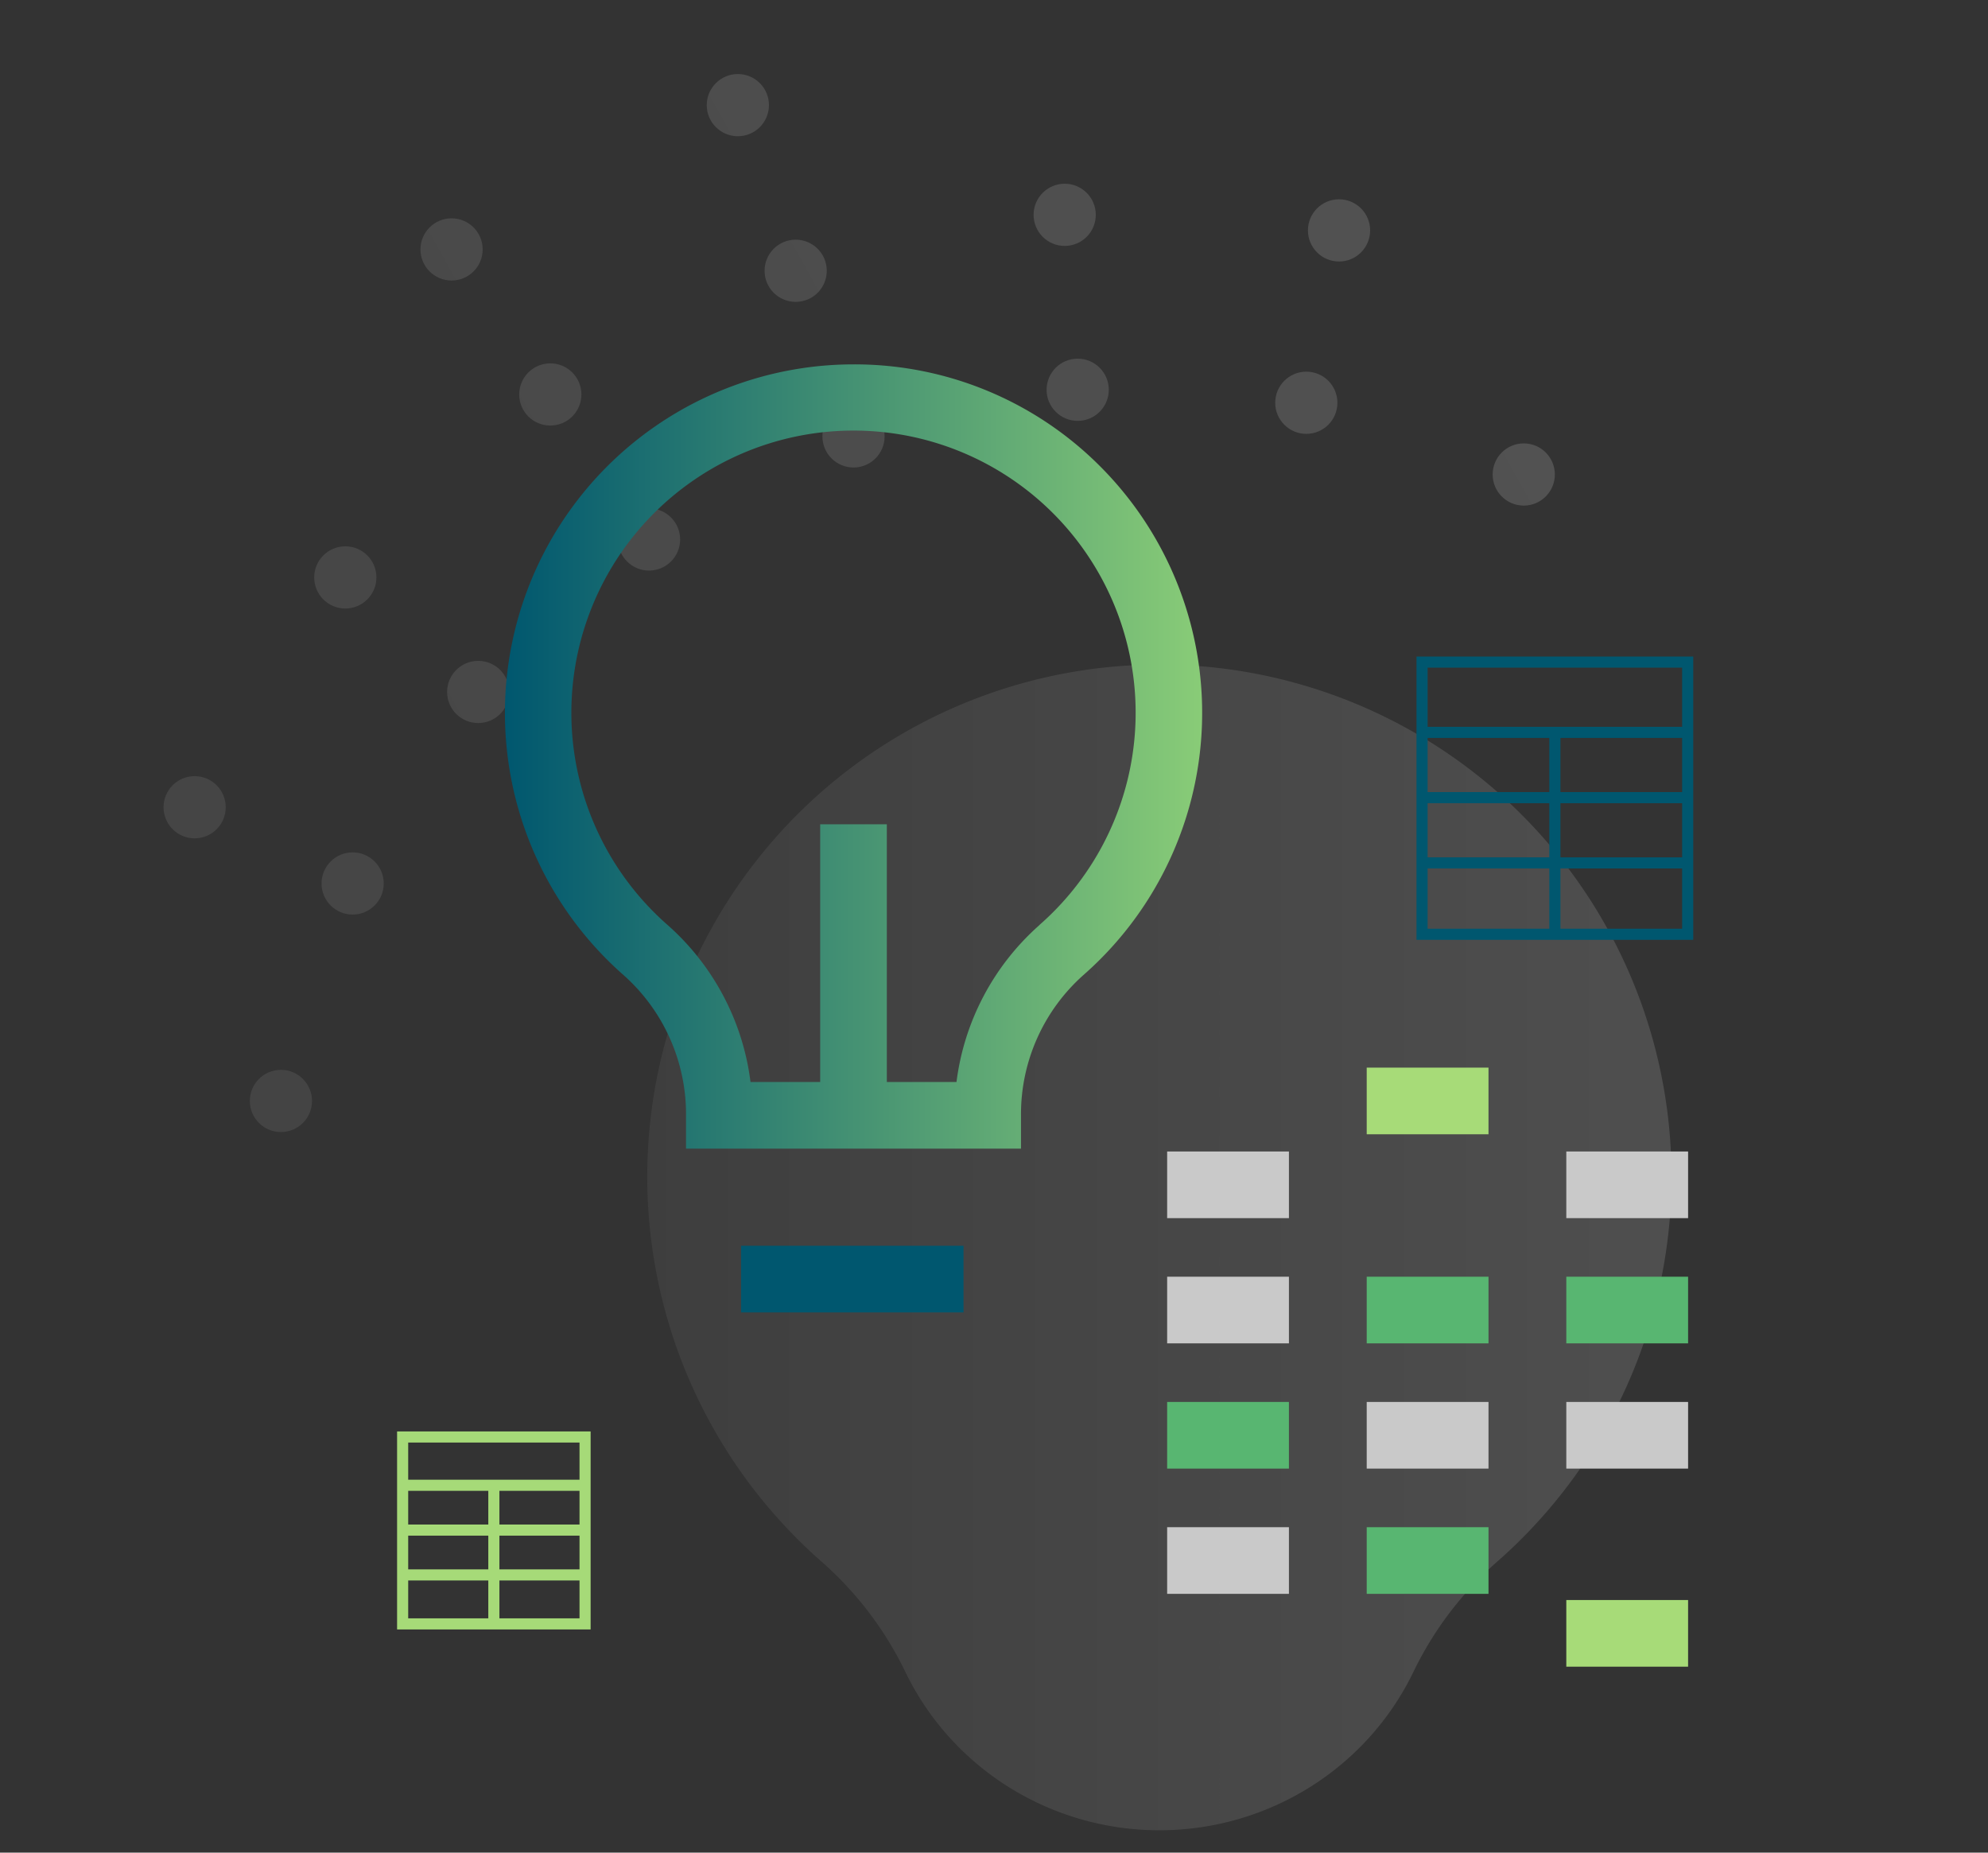 <svg id="Layer_1" data-name="Layer 1" xmlns="http://www.w3.org/2000/svg" xmlns:xlink="http://www.w3.org/1999/xlink" width="894.86" height="833.84" viewBox="0 0 894.86 833.84"><rect x="0" y="0" width="894.86" height="833.84" fill="#333333" stroke="none"/><defs><style>.cls-1{opacity:0.15;fill:url(#linear-gradient);}.cls-2{opacity:0.2;}.cls-3{fill:url(#linear-gradient-2);}.cls-4{fill:url(#linear-gradient-3);}.cls-5{fill:url(#linear-gradient-4);}.cls-6{fill:url(#linear-gradient-5);}.cls-7{fill:url(#linear-gradient-6);}.cls-8{fill:url(#linear-gradient-7);}.cls-9{fill:url(#linear-gradient-8);}.cls-10{fill:url(#linear-gradient-9);}.cls-11{fill:url(#linear-gradient-10);}.cls-12{fill:url(#linear-gradient-11);}.cls-13{fill:url(#linear-gradient-12);}.cls-14{fill:url(#linear-gradient-13);}.cls-15{fill:url(#linear-gradient-14);}.cls-16{fill:url(#linear-gradient-15);}.cls-17{fill:url(#linear-gradient-16);}.cls-18{fill:url(#linear-gradient-17);}.cls-19{fill:#00576f;}.cls-20{fill:#c9c9c9;}.cls-21{fill:#a7db78;}.cls-22{fill:#58b671;}.cls-23{fill:url(#linear-gradient-18);}.cls-24{fill:#a6da78;}</style><linearGradient id="linear-gradient" x1="291.37" y1="561.45" x2="752.4" y2="561.45" gradientUnits="userSpaceOnUse"><stop offset="0" stop-color="gray"/><stop offset="1" stop-color="#efefef"/></linearGradient><linearGradient id="linear-gradient-2" x1="-3.77" y1="412.9" x2="901.84" y2="-92.42" xlink:href="#linear-gradient"/><linearGradient id="linear-gradient-3" x1="-41.67" y1="344.97" x2="863.94" y2="-160.35" xlink:href="#linear-gradient"/><linearGradient id="linear-gradient-4" x1="-79.58" y1="277.04" x2="826.04" y2="-228.28" xlink:href="#linear-gradient"/><linearGradient id="linear-gradient-5" x1="28.32" y1="470.41" x2="933.93" y2="-34.91" xlink:href="#linear-gradient"/><linearGradient id="linear-gradient-6" x1="-3.17" y1="413.98" x2="902.45" y2="-91.34" xlink:href="#linear-gradient"/><linearGradient id="linear-gradient-7" x1="75.16" y1="554.34" x2="980.77" y2="49.02" xlink:href="#linear-gradient"/><linearGradient id="linear-gradient-8" x1="5.06" y1="428.72" x2="910.67" y2="-76.6" xlink:href="#linear-gradient"/><linearGradient id="linear-gradient-9" x1="-31.08" y1="363.96" x2="874.54" y2="-141.36" xlink:href="#linear-gradient"/><linearGradient id="linear-gradient-10" x1="11.26" y1="439.83" x2="916.87" y2="-65.49" xlink:href="#linear-gradient"/><linearGradient id="linear-gradient-11" x1="-23.64" y1="377.29" x2="881.97" y2="-128.03" xlink:href="#linear-gradient"/><linearGradient id="linear-gradient-12" x1="38.18" y1="488.08" x2="943.79" y2="-17.24" xlink:href="#linear-gradient"/><linearGradient id="linear-gradient-13" x1="8.67" y1="435.19" x2="914.28" y2="-70.13" xlink:href="#linear-gradient"/><linearGradient id="linear-gradient-14" x1="-5.88" y1="409.11" x2="899.73" y2="-96.21" xlink:href="#linear-gradient"/><linearGradient id="linear-gradient-15" x1="-44.21" y1="340.42" x2="861.4" y2="-164.9" xlink:href="#linear-gradient"/><linearGradient id="linear-gradient-16" x1="-82.54" y1="271.74" x2="823.08" y2="-233.58" xlink:href="#linear-gradient"/><linearGradient id="linear-gradient-17" x1="62.3" y1="531.32" x2="967.92" y2="26" xlink:href="#linear-gradient"/><linearGradient id="linear-gradient-18" x1="227.24" y1="340.5" x2="541.14" y2="340.5" gradientUnits="userSpaceOnUse"><stop offset="0" stop-color="#00576f"/><stop offset="1" stop-color="#89cc77"/></linearGradient></defs><path class="cls-1" d="M521.89,299.12a230.5,230.5,0,0,0-152,403.81,156.72,156.72,0,0,1,37.68,49.64c21.16,43.71,65.74,71.21,114.31,71.21h0c48.56,0,93.15-27.5,114.3-71.21a156.87,156.87,0,0,1,37.68-49.64,230.5,230.5,0,0,0-152-403.81Z"/><g class="cls-2"><circle class="cls-3" cx="384.19" cy="196.42" r="14"/><circle class="cls-4" cx="358.16" cy="121.87" r="14"/><circle class="cls-5" cx="332.13" cy="47.32" r="14"/><circle class="cls-6" cx="158.73" cy="397.64" r="14"/><circle class="cls-7" cx="87.61" cy="363.33" r="14"/><circle class="cls-8" cx="685.89" cy="213.56" r="14"/><circle class="cls-9" cx="215.25" cy="311.44" r="14"/><circle class="cls-10" cx="155.43" cy="259.89" r="14"/><circle class="cls-11" cx="485.1" cy="175.43" r="14"/><circle class="cls-12" cx="479.25" cy="96.69" r="14"/><circle class="cls-13" cx="588.01" cy="181.28" r="14"/><circle class="cls-14" cx="602.74" cy="103.7" r="14"/><circle class="cls-15" cx="292.15" cy="242.81" r="14"/><circle class="cls-16" cx="247.71" cy="177.54" r="14"/><circle class="cls-17" cx="203.27" cy="112.26" r="14"/><circle class="cls-18" cx="126.45" cy="495.52" r="14"/></g><rect class="cls-19" x="333.57" y="560.7" width="100.14" height="30"/><rect class="cls-20" x="525.37" y="518.27" width="54.82" height="30"/><rect class="cls-21" x="615.2" y="480.52" width="54.82" height="30"/><rect class="cls-20" x="705.04" y="518.27" width="54.82" height="30"/><rect class="cls-20" x="525.37" y="574.63" width="54.82" height="30"/><rect class="cls-22" x="615.2" y="574.63" width="54.82" height="30"/><rect class="cls-22" x="705.04" y="574.63" width="54.82" height="30"/><rect class="cls-22" x="525.37" y="631" width="54.82" height="30"/><rect class="cls-20" x="615.2" y="631" width="54.82" height="30"/><rect class="cls-20" x="705.04" y="631" width="54.82" height="30"/><rect class="cls-20" x="525.37" y="687.37" width="54.82" height="30"/><rect class="cls-22" x="615.2" y="687.37" width="54.82" height="30"/><rect class="cls-21" x="705.04" y="720.15" width="54.82" height="30"/><path class="cls-23" d="M495,209.68A156,156,0,0,0,384.19,164h0A156.94,156.94,0,0,0,280.71,438.9,83.79,83.79,0,0,1,308.8,502v15H459.58V502a83.79,83.79,0,0,1,28.09-63.14A157,157,0,0,0,495,209.68Zm-27.1,206.67A113.15,113.15,0,0,0,430.55,487H399.19V371h-30V487H337.83a113.15,113.15,0,0,0-37.34-70.69,127,127,0,1,1,167.4,0Z"/><path class="cls-19" d="M762.18,423H637.61V295.5H762.18Zm-119.57-5H757.18V300.5H642.61Z"/><rect class="cls-19" x="640.11" y="327.14" width="119.57" height="5"/><rect class="cls-19" x="697.4" y="327.48" width="5" height="93"/><rect class="cls-19" x="640.11" y="356.51" width="119.57" height="5"/><rect class="cls-19" x="640.11" y="385.88" width="119.57" height="5"/><path class="cls-24" d="M265.86,733.39H178.74V644.27h87.12Zm-82.12-5h77.12V649.27H183.74Z"/><rect class="cls-24" x="181.24" y="666" width="82.12" height="5"/><rect class="cls-24" x="219.8" y="667.02" width="5" height="63.87"/><rect class="cls-24" x="181.24" y="686.17" width="82.12" height="5"/><rect class="cls-24" x="181.24" y="706.35" width="82.12" height="5"/></svg>
